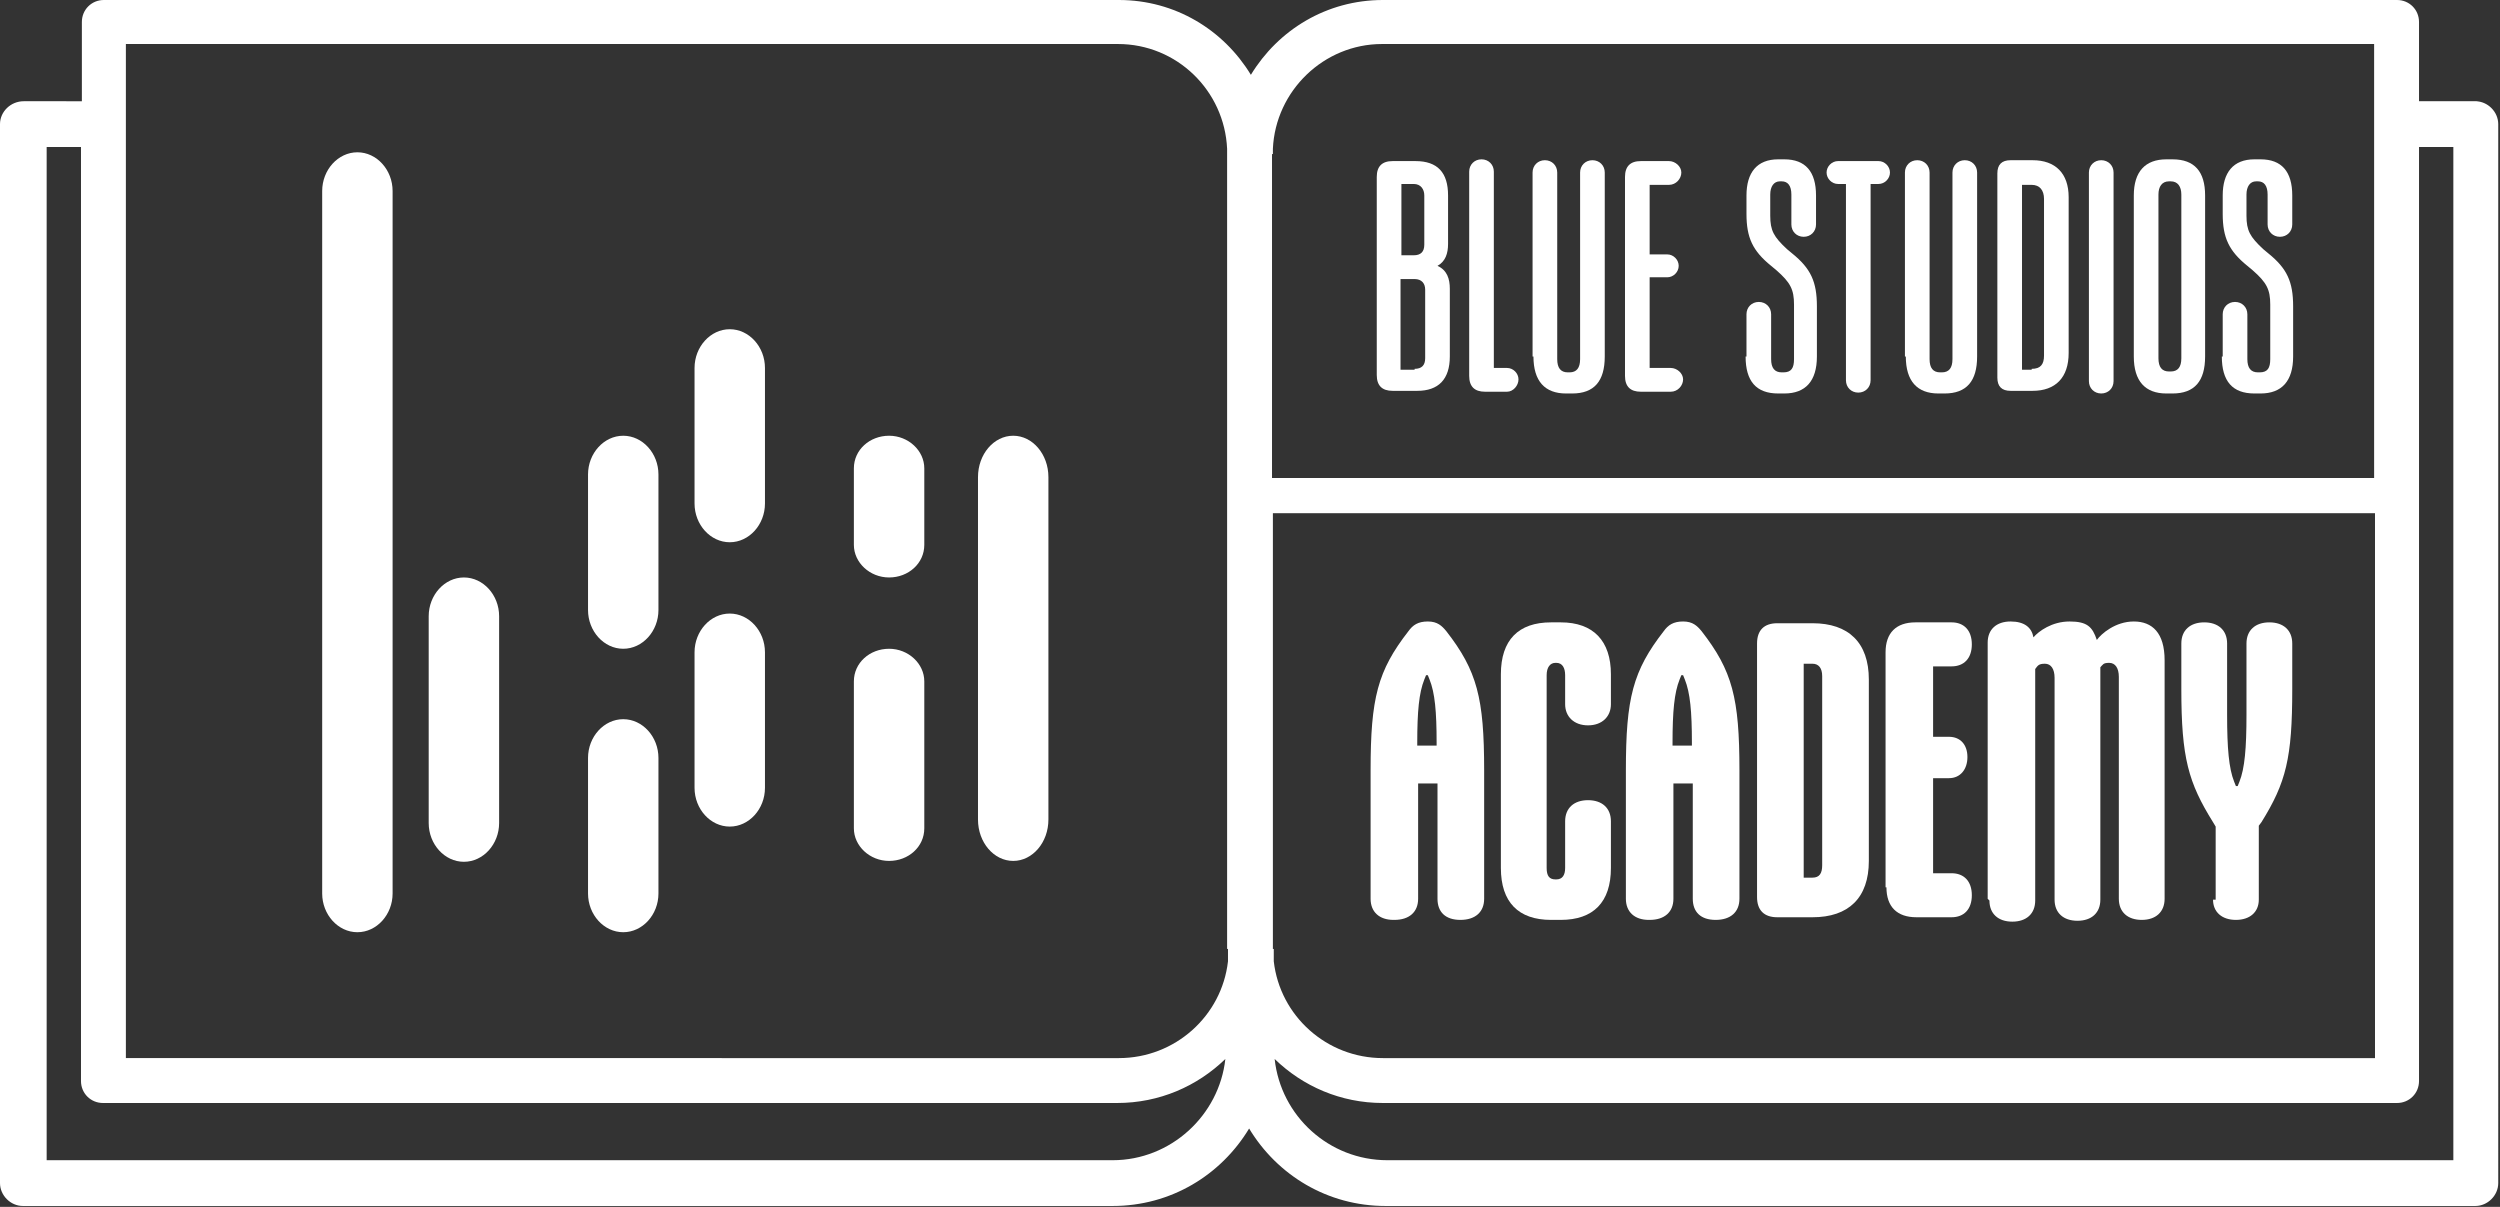 <?xml version="1.0" encoding="UTF-8"?>
<svg id="Layer_2" xmlns="http://www.w3.org/2000/svg" version="1.1" xmlns:xlink="http://www.w3.org/1999/xlink" viewBox="0 0 284 137.1">
  <rect x="0" y="0" width="284" height="137.1" fill="#333333" stroke="none"/>
  <!-- Generator: Adobe Illustrator 29.7.1, SVG Export Plug-In . SVG Version: 2.1.1 Build 8)  -->
  <defs>
    <style>
      .st0 {
        fill: url(#linear-gradient2);
      }

      .st1 {
        fill: #fff;
      }

      .st2 {
        fill: url(#linear-gradient1);
      }

      .st3 {
        fill: url(#linear-gradient8);
      }

      .st4 {
        fill: url(#radial-gradient);
      }

      .st5 {
        fill: url(#linear-gradient7);
      }

      .st6 {
        fill: url(#linear-gradient4);
      }

      .st7 {
        fill: url(#linear-gradient5);
      }

      .st8 {
        fill: url(#linear-gradient3);
      }

      .st9 {
        fill: url(#linear-gradient6);
      }

      .st10 {
        fill: url(#linear-gradient);
      }
    </style>
    <radialGradient id="radial-gradient" cx="141.9" cy="1326.6" fx="141.9" fy="1326.6" r="155.5" gradientTransform="translate(0 -1210)" gradientUnits="userSpaceOnUse">
      <stop offset="0" stop-color="#fff"/>
      <stop offset=".4" stop-color="#fff"/>
      <stop offset=".6" stop-color="#fff"/>
      <stop offset="1" stop-color="#fff"/>
    </radialGradient>
    <linearGradient id="linear-gradient" x1="28.8" y1="1237.7" x2="107.7" y2="1316.7" gradientTransform="translate(0 -1210)" gradientUnits="userSpaceOnUse">
      <stop offset="0" stop-color="#fff"/>
      <stop offset=".5" stop-color="#fff"/>
      <stop offset=".8" stop-color="#fff"/>
      <stop offset="1" stop-color="#fff"/>
    </linearGradient>
    <linearGradient id="linear-gradient1" x1="44.9" y1="1221.5" x2="123.8" y2="1300.5" gradientTransform="translate(0 -1210)" gradientUnits="userSpaceOnUse">
      <stop offset="0" stop-color="#fff"/>
      <stop offset=".5" stop-color="#fff"/>
      <stop offset=".8" stop-color="#fff"/>
      <stop offset="1" stop-color="#fff"/>
    </linearGradient>
    <linearGradient id="linear-gradient2" x1="50" y1="1216.5" x2="128.9" y2="1295.5" gradientTransform="translate(0 -1210)" gradientUnits="userSpaceOnUse">
      <stop offset="0" stop-color="#fff"/>
      <stop offset=".5" stop-color="#fff"/>
      <stop offset=".8" stop-color="#fff"/>
      <stop offset="1" stop-color="#fff"/>
    </linearGradient>
    <linearGradient id="linear-gradient3" x1="13.7" y1="1252.7" x2="92.6" y2="1331.7" gradientTransform="translate(0 -1210)" gradientUnits="userSpaceOnUse">
      <stop offset="0" stop-color="#fff"/>
      <stop offset=".5" stop-color="#fff"/>
      <stop offset=".8" stop-color="#fff"/>
      <stop offset="1" stop-color="#fff"/>
    </linearGradient>
    <linearGradient id="linear-gradient4" x1="17.7" y1="1248.7" x2="96.6" y2="1327.7" gradientTransform="translate(0 -1210)" gradientUnits="userSpaceOnUse">
      <stop offset="0" stop-color="#fff"/>
      <stop offset=".5" stop-color="#fff"/>
      <stop offset=".8" stop-color="#fff"/>
      <stop offset="1" stop-color="#fff"/>
    </linearGradient>
    <linearGradient id="linear-gradient5" x1="32.8" y1="1233.6" x2="111.7" y2="1312.6" gradientTransform="translate(0 -1210)" gradientUnits="userSpaceOnUse">
      <stop offset="0" stop-color="#fff"/>
      <stop offset=".5" stop-color="#fff"/>
      <stop offset=".8" stop-color="#fff"/>
      <stop offset="1" stop-color="#fff"/>
    </linearGradient>
    <linearGradient id="linear-gradient6" x1="16.7" y1="1249.7" x2="95.6" y2="1328.7" gradientTransform="translate(0 -1210)" gradientUnits="userSpaceOnUse">
      <stop offset="0" stop-color="#fff"/>
      <stop offset=".5" stop-color="#fff"/>
      <stop offset=".8" stop-color="#fff"/>
      <stop offset="1" stop-color="#fff"/>
    </linearGradient>
    <linearGradient id="linear-gradient7" x1="49" y1="1217.5" x2="127.9" y2="1296.5" gradientTransform="translate(0 -1210)" gradientUnits="userSpaceOnUse">
      <stop offset="0" stop-color="#fff"/>
      <stop offset=".5" stop-color="#fff"/>
      <stop offset=".8" stop-color="#fff"/>
      <stop offset="1" stop-color="#fff"/>
    </linearGradient>
    <linearGradient id="linear-gradient8" x1="35.9" y1="1230.6" x2="114.8" y2="1309.6" gradientTransform="translate(0 -1210)" gradientUnits="userSpaceOnUse">
      <stop offset="0" stop-color="#fff"/>
      <stop offset=".5" stop-color="#fff"/>
      <stop offset=".8" stop-color="#fff"/>
      <stop offset="1" stop-color="#fff"/>
    </linearGradient>
  </defs>
  <path class="st4" d="M281.4,11.5h-6.6V2.5c0-1.4-1.1-2.5-2.5-2.5h-115.2c-6.4,0-11.9,3.4-15,8.5-3.1-5.1-8.6-8.5-15-8.5H11.8c-1.4,0-2.5,1.1-2.5,2.5v9H2.7c-1.5,0-2.7,1.2-2.7,2.6v120.3c0,1.4,1.2,2.6,2.6,2.6h123.8c6.6,0,12.3-3.5,15.5-8.8,3.2,5.3,8.9,8.8,15.5,8.8h123.8c1.4,0,2.6-1.2,2.6-2.6V14.1c0-1.4-1.2-2.6-2.6-2.6h.2ZM126.5,131.8H5.3V16.7h3.9v106.1c0,1.4,1.1,2.5,2.5,2.5h115.2c4.8,0,9.1-1.9,12.3-5-.7,6.4-6.2,11.5-12.8,11.5h.1ZM139.5,107.8v1.4c-.7,6.2-6,11-12.4,11H14.3V5h112.7c6.7,0,12.1,5.3,12.4,11.9v90.9h.1ZM144.6,17.5v-.6c.3-6.6,5.8-11.9,12.4-11.9h112.7v49.3h-125.2V17.5h.1,0ZM144.6,107.8v-49.5h125.2v61.9h-112.7c-6.4,0-11.7-4.8-12.4-11v-1.4h-.1,0ZM278.8,131.8h-121.2c-6.6,0-12.1-5-12.8-11.5,3.2,3.1,7.5,5,12.3,5h115.2c1.4,0,2.5-1.1,2.5-2.5V16.7h3.9v115.1h.1Z"/>
  <g>
    <path class="st1" d="M156.4,42.7v-22.6c0-1.2.6-1.8,1.8-1.8h2.6c2.5,0,3.7,1.3,3.7,3.9v5.5c0,1.1-.3,2-1.2,2.5,1.1.5,1.4,1.5,1.4,2.6v7.7c0,2.6-1.3,3.9-3.7,3.9h-2.8c-1.2,0-1.8-.6-1.8-1.8h0ZM159.2,29h1.4c.8,0,1.2-.4,1.2-1.2v-5.6c0-.7-.4-1.3-1.2-1.3h-1.4v8.1ZM160.7,41.9c.8,0,1.2-.4,1.2-1.2v-7.8c0-.7-.4-1.2-1.2-1.2h-1.6v10.3h1.6Z"/>
    <path class="st1" d="M166.9,42.7v-23.2c0-.8.6-1.4,1.4-1.4s1.4.6,1.4,1.4v22.3h1.5c.7,0,1.3.6,1.3,1.3s-.6,1.4-1.3,1.4h-2.5c-1.2,0-1.8-.6-1.8-1.8h0Z"/>
    <path class="st1" d="M174.1,40.5v-20.9c0-.8.6-1.4,1.4-1.4s1.4.6,1.4,1.4v21.2c0,1,.4,1.5,1.2,1.5h.2c.8,0,1.2-.5,1.2-1.5v-21.2c0-.8.6-1.4,1.4-1.4s1.4.6,1.4,1.4v20.9c0,2.8-1.2,4.2-3.7,4.2h-.7c-2.4,0-3.7-1.4-3.7-4.2h0Z"/>
    <path class="st1" d="M184.6,42.7v-22.6c0-1.2.6-1.8,1.8-1.8h3.2c.7,0,1.4.6,1.4,1.3s-.6,1.4-1.4,1.4h-2.2v7.9h2c.7,0,1.3.6,1.3,1.3s-.6,1.3-1.3,1.3h-2v10.3h2.4c.7,0,1.4.6,1.4,1.3s-.6,1.4-1.4,1.4h-3.4c-1.2,0-1.8-.6-1.8-1.8Z"/>
  </g>
  <g>
    <path class="st1" d="M198.4,40.5v-4.8c0-.8.6-1.4,1.4-1.4s1.4.6,1.4,1.4v5.1c0,1,.4,1.5,1.2,1.5h.2c.9,0,1.2-.5,1.2-1.5v-6.2c0-1.7-.4-2.5-2-3.9l-.6-.5c-2.1-1.7-2.8-3.2-2.8-5.9v-2.1c0-2.6,1.2-4.1,3.6-4.1h.7c2.4,0,3.6,1.4,3.6,4.1v3.3c0,.8-.6,1.4-1.4,1.4s-1.4-.6-1.4-1.4v-3.4c0-1-.4-1.5-1.1-1.5h-.2c-.7,0-1.1.6-1.1,1.5v2.4c0,1.7.4,2.4,1.9,3.8l.6.5c2.1,1.7,2.8,3.2,2.8,6v5.7c0,2.8-1.3,4.2-3.7,4.2h-.7c-2.5,0-3.7-1.4-3.7-4.2,0,0,.1,0,.1,0Z"/>
    <path class="st1" d="M209.7,43.2v-22.3h-.9c-.7,0-1.3-.6-1.3-1.3s.6-1.3,1.3-1.3h4.6c.7,0,1.3.6,1.3,1.3s-.6,1.3-1.3,1.3h-.9v22.3c0,.8-.6,1.4-1.4,1.4s-1.4-.6-1.4-1.4h0Z"/>
    <path class="st1" d="M216.4,40.5v-20.9c0-.8.6-1.4,1.4-1.4s1.4.6,1.4,1.4v21.2c0,1,.4,1.5,1.2,1.5h.2c.8,0,1.2-.5,1.2-1.5v-21.2c0-.8.6-1.4,1.4-1.4s1.4.6,1.4,1.4v20.9c0,2.8-1.2,4.2-3.7,4.2h-.7c-2.4,0-3.7-1.4-3.7-4.2h0Z"/>
    <path class="st1" d="M226.9,43v-23.3c0-1,.5-1.5,1.5-1.5h2.5c2.6,0,4.1,1.5,4.1,4.2v17.7c0,2.8-1.5,4.3-4.1,4.3h-2.5c-1,0-1.5-.5-1.5-1.5h0ZM230.8,41.9c1,0,1.4-.5,1.4-1.5v-17.8c0-1-.5-1.6-1.4-1.6h-1.1v21h1.1Z"/>
    <path class="st1" d="M237.3,43.3v-23.7c0-.8.6-1.4,1.4-1.4s1.4.6,1.4,1.4v23.7c0,.8-.6,1.4-1.4,1.4s-1.4-.6-1.4-1.4Z"/>
    <path class="st1" d="M242.4,40.5v-18.3c0-2.7,1.3-4.1,3.7-4.1h.7c2.5,0,3.7,1.4,3.7,4.1v18.3c0,2.8-1.2,4.2-3.7,4.2h-.7c-2.4,0-3.7-1.4-3.7-4.2ZM246.6,42.2c.8,0,1.2-.5,1.2-1.5v-18.6c0-.9-.4-1.5-1.2-1.5h-.2c-.8,0-1.2.6-1.2,1.5v18.6c0,1,.4,1.5,1.2,1.5h.2Z"/>
    <path class="st1" d="M252.5,40.5v-4.8c0-.8.6-1.4,1.4-1.4s1.4.6,1.4,1.4v5.1c0,1,.4,1.5,1.2,1.5h.2c.9,0,1.2-.5,1.2-1.5v-6.2c0-1.7-.4-2.5-2-3.9l-.6-.5c-2.1-1.7-2.8-3.2-2.8-5.9v-2.1c0-2.6,1.2-4.1,3.6-4.1h.7c2.4,0,3.6,1.4,3.6,4.1v3.3c0,.8-.6,1.4-1.4,1.4s-1.4-.6-1.4-1.4v-3.4c0-1-.4-1.5-1.1-1.5h-.2c-.7,0-1.1.6-1.1,1.5v2.4c0,1.7.4,2.4,1.9,3.8l.6.5c2.1,1.7,2.8,3.2,2.8,6v5.7c0,2.8-1.3,4.2-3.7,4.2h-.7c-2.5,0-3.7-1.4-3.7-4.2h.1Z"/>
  </g>
  <g>
    <path class="st1" d="M158.3,104.5c-1.6,0-2.6-.9-2.6-2.4v-14.6c0-8.2.8-11.3,4.3-15.8.5-.7,1.1-1.1,2.2-1.1s1.6.5,2.1,1.1c3.5,4.5,4.3,7.6,4.3,15.8v14.6c0,1.5-1,2.4-2.7,2.4s-2.6-.9-2.6-2.4v-13.1h-2.2v13.1c0,1.5-1,2.4-2.7,2.4h-.1ZM161,84.7h2.2v-.3c0-3.6-.2-5.7-.8-7.2l-.2-.5h-.2l-.2.5c-.6,1.5-.8,3.6-.8,7.2v.3Z"/>
    <path class="st1" d="M170.5,98.6v-22c0-3.9,2-5.9,5.7-5.9h1.1c3.7,0,5.7,2.1,5.7,5.9v3.4c0,1.4-1,2.4-2.6,2.4s-2.6-1-2.6-2.4v-3.3c0-.8-.3-1.4-1-1.4h-.1c-.6,0-1,.5-1,1.4v21.9c0,.9.3,1.3,1,1.3h.1c.7,0,1-.5,1-1.3v-5.3c0-1.5,1-2.4,2.6-2.4s2.6.9,2.6,2.4v5.3c0,3.9-2,5.9-5.7,5.9h-1.1c-3.7,0-5.7-2-5.7-5.9Z"/>
    <path class="st1" d="M187.3,104.5c-1.6,0-2.6-.9-2.6-2.4v-14.6c0-8.2.8-11.3,4.3-15.8.5-.7,1.1-1.1,2.2-1.1s1.6.5,2.1,1.1c3.5,4.5,4.3,7.6,4.3,15.8v14.6c0,1.5-1,2.4-2.7,2.4s-2.6-.9-2.6-2.4v-13.1h-2.2v13.1c0,1.5-1,2.4-2.7,2.4h-.1ZM190,84.7h2.2v-.3c0-3.6-.2-5.7-.8-7.2l-.2-.5h-.2l-.2.5c-.6,1.5-.8,3.6-.8,7.2v.3Z"/>
    <path class="st1" d="M199.6,102v-28.9c0-1.5.8-2.3,2.3-2.3h4c4.1,0,6.4,2.2,6.4,6.4v20.6c0,4.2-2.3,6.4-6.4,6.4h-4c-1.5,0-2.3-.8-2.3-2.3h0ZM205.9,99.7c.8,0,1.1-.5,1.1-1.4v-21.5c0-.9-.4-1.4-1.1-1.4h-1v24.3h1Z"/>
    <path class="st1" d="M214.2,100.9v-26.8c0-2.2,1.2-3.4,3.4-3.4h4.1c1.4,0,2.3.9,2.3,2.5s-.9,2.5-2.3,2.5h-2.1v8h1.8c1.3,0,2.1.9,2.1,2.3s-.8,2.4-2.1,2.4h-1.8v10.8h2.1c1.4,0,2.3.9,2.3,2.5s-.9,2.5-2.3,2.5h-4c-2.2,0-3.4-1.2-3.4-3.4h-.1Z"/>
    <path class="st1" d="M225.8,102.1v-29.1c0-1.5,1-2.4,2.6-2.4s2.4.7,2.6,1.8c.6-.7,2.1-1.8,4.1-1.8s2.6.6,3.1,2.1c.5-.7,2.1-2.1,4.2-2.1s3.5,1.3,3.5,4.4v27.1c0,1.5-1,2.4-2.6,2.4s-2.6-.9-2.6-2.4v-25.2c0-1-.4-1.6-1.1-1.6s-.7.2-1,.5v26.4c0,1.5-1,2.4-2.6,2.4s-2.6-.9-2.6-2.4v-25.2c0-1-.4-1.6-1.1-1.6s-.8.2-1.1.6v26.3c0,1.5-1,2.4-2.6,2.4s-2.6-.9-2.6-2.4l-.2-.2h0Z"/>
    <path class="st1" d="M251.7,102.2v-8.3l-.3-.5c-2.8-4.5-3.6-7.3-3.6-15.1v-5.2c0-1.5,1-2.4,2.6-2.4s2.6.9,2.6,2.4v8.1c0,3.8.2,6.1.8,7.6l.2.5h.2l.2-.5c.6-1.5.8-3.8.8-7.6v-8.1c0-1.5,1-2.4,2.6-2.4s2.6.9,2.6,2.4v5.2c0,7.8-.7,10.6-3.5,15.1l-.3.4v8.4c0,1.4-1,2.3-2.6,2.3s-2.6-.9-2.6-2.3h.3Z"/>
  </g>
  <g>
    <path class="st10" d="M86.9,74.1v15.4c0,2.4-1.8,4.4-4,4.4h0c-2.2,0-4-2-4-4.4v-15.4c0-2.4,1.8-4.4,4-4.4h0c2.2,0,4,2,4,4.4Z"/>
    <path class="st2" d="M86.9,41.8v15.4c0,2.4-1.8,4.4-4,4.4h0c-2.2,0-4-2-4-4.4v-15.4c0-2.4,1.8-4.4,4-4.4h0c2.2,0,4,2,4,4.4Z"/>
    <path class="st0" d="M105,53.2v8.7c0,2.1-1.8,3.7-4,3.7h0c-2.2,0-4-1.7-4-3.7v-8.7c0-2.1,1.8-3.7,4-3.7h0c2.2,0,4,1.7,4,3.7Z"/>
    <path class="st8" d="M56.7,70v23.5c0,2.4-1.8,4.4-4,4.4h0c-2.2,0-4-2-4-4.4v-23.5c0-2.4,1.8-4.4,4-4.4h0c2.2,0,4,2,4,4.4Z"/>
    <path class="st6" d="M44.6,21.7v79.8c0,2.4-1.8,4.4-4,4.4h0c-2.2,0-4-2-4-4.4V21.7c0-2.4,1.8-4.4,4-4.4h0c2.2,0,4,2,4,4.4Z"/>
    <path class="st7" d="M66.8,69.3v-15.4c0-2.4,1.8-4.4,4-4.4h0c2.2,0,4,2,4,4.4v15.4c0,2.4-1.8,4.4-4,4.4h0c-2.2,0-4-2-4-4.4Z"/>
    <path class="st9" d="M66.8,101.5v-15.4c0-2.4,1.8-4.4,4-4.4h0c2.2,0,4,2,4,4.4v15.4c0,2.4-1.8,4.4-4,4.4h0c-2.2,0-4-2-4-4.4Z"/>
    <path class="st5" d="M119.1,54.2v38.9c0,2.6-1.8,4.7-4,4.7h0c-2.2,0-4-2.1-4-4.7v-38.9c0-2.6,1.8-4.7,4-4.7h0c2.2,0,4,2.1,4,4.7Z"/>
    <path class="st3" d="M105,77.4v16.7c0,2.1-1.8,3.7-4,3.7h0c-2.2,0-4-1.7-4-3.7v-16.7c0-2.1,1.8-3.7,4-3.7h0c2.2,0,4,1.7,4,3.7Z"/>
  </g>
</svg>